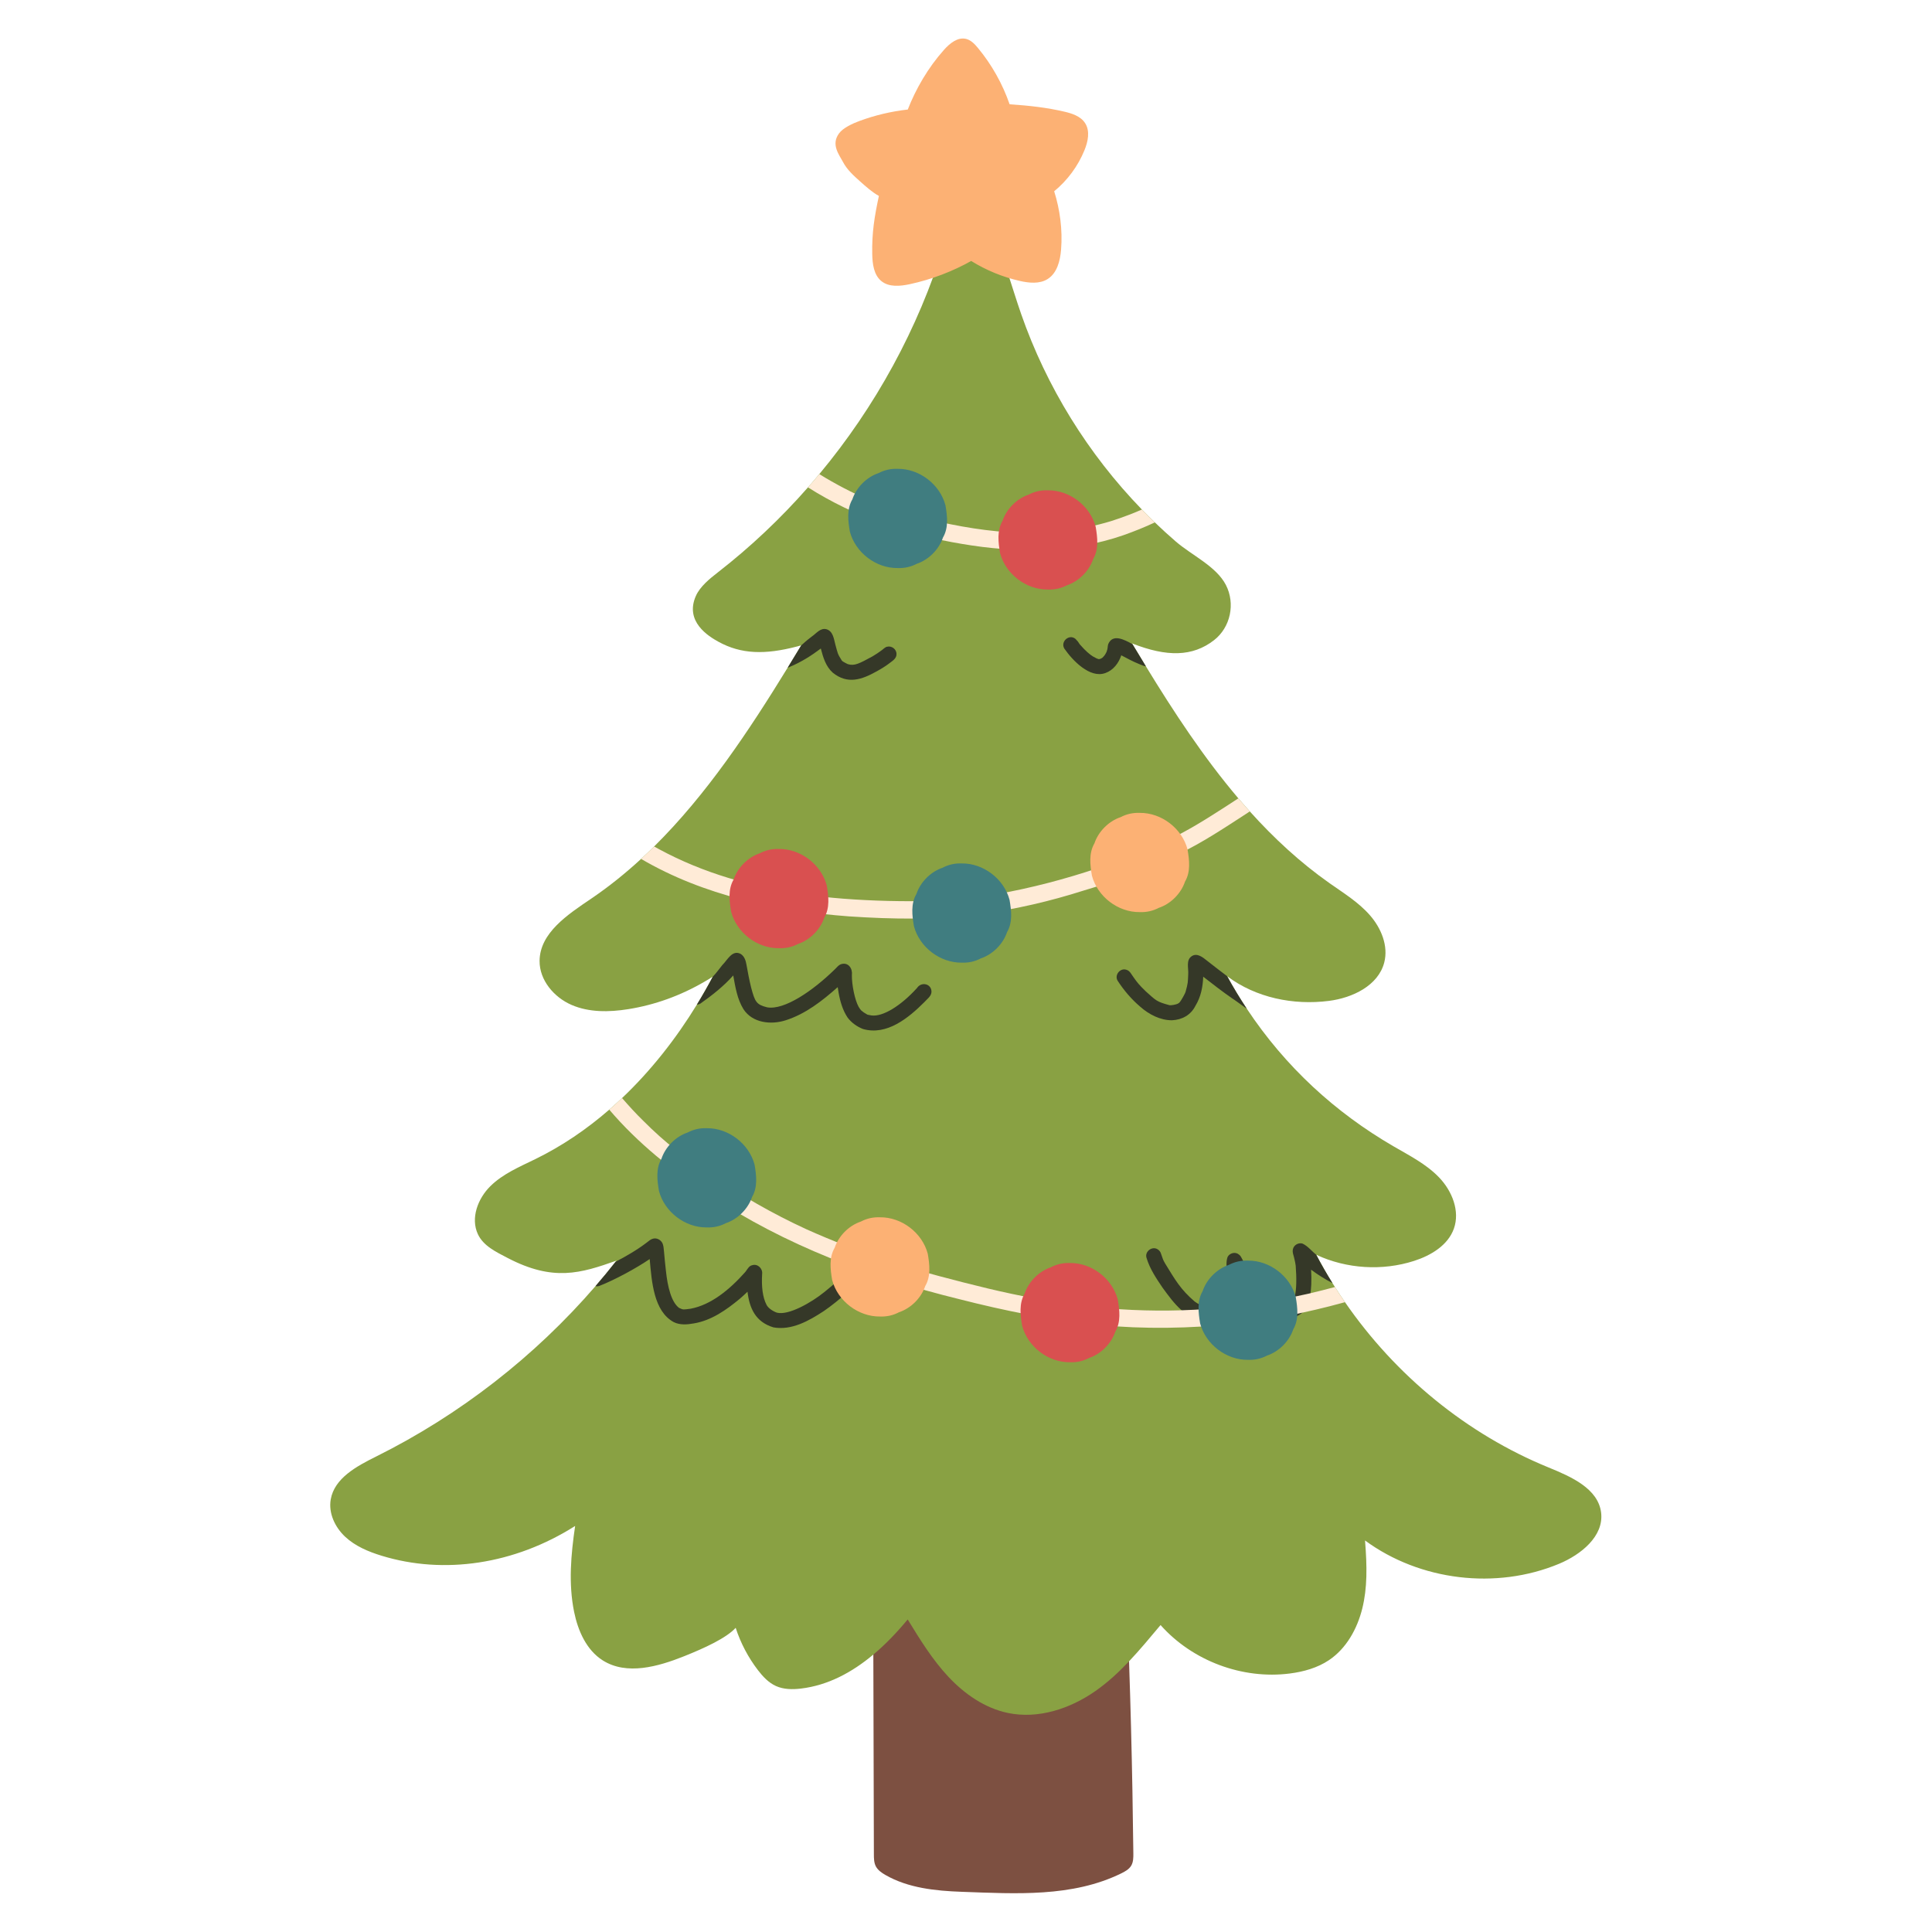 <?xml version="1.0" encoding="UTF-8"?>
<svg xmlns="http://www.w3.org/2000/svg" width="298" height="298" viewBox="0 0 298 298" fill="none">
  <path d="M134.688 248.123C134.721 260.752 134.757 273.382 134.791 286.011C134.791 286.64 134.801 287.299 135.086 287.861C135.396 288.457 135.977 288.859 136.556 289.195C140.083 291.225 144.285 291.654 148.35 291.8C156.741 292.1 165.388 292.652 172.931 288.966C173.529 288.673 174.147 288.334 174.486 287.761C174.815 287.199 174.819 286.514 174.812 285.862C174.676 273.392 174.337 259.594 173.798 247.135C173.768 246.429 173.715 245.661 173.25 245.129C172.844 244.666 172.216 244.483 171.621 244.333C166.265 242.969 160.737 242.407 155.222 242.008C151.748 241.758 148.234 241.569 144.803 242.184C141.376 242.796 137.999 244.283 134.688 248.123Z" fill="#7D5041"></path>
  <path d="M240.477 241.206C230.78 245.248 219.015 243.834 210.548 237.609C210.874 241.652 210.904 244.935 210.129 248.083C209.351 251.227 207.676 254.264 204.986 256.068C203.205 257.262 201.08 257.854 198.956 258.127C191.629 259.072 183.917 256.181 179.01 250.655C177.418 252.551 175.839 254.464 174.15 256.247C172.548 257.941 170.849 259.518 168.944 260.845C165.038 263.577 160.118 265.19 155.454 264.212C151.904 263.47 148.779 261.294 146.299 258.649C143.816 256.001 141.901 252.884 140.006 249.79C138.377 251.762 136.612 253.616 134.707 255.206C131.409 257.971 127.693 259.96 123.534 260.453C122.234 260.606 120.871 260.596 119.678 260.057C118.544 259.544 117.663 258.596 116.905 257.608C115.403 255.648 114.236 253.433 113.475 251.084C112.025 252.661 108.724 254.185 105.529 255.462C101.487 257.079 96.67 258.437 92.983 256.114C90.46 254.524 89.147 251.543 88.552 248.618C87.665 244.267 88.063 239.762 88.712 235.37C79.337 241.319 68.46 242.906 58.866 239.965C56.825 239.339 54.794 238.491 53.231 237.027C51.672 235.566 50.648 233.397 51.011 231.288C51.579 227.984 55.036 226.144 58.038 224.65C70.897 218.246 82.462 209.253 91.853 198.377C92.924 197.146 93.957 195.888 94.965 194.607C95.008 194.554 95.051 194.497 95.094 194.444C89.566 196.4 85.344 197.715 78.28 194.025C76.505 193.1 74.553 192.175 73.709 190.362C72.559 187.896 73.702 184.865 75.64 182.956C77.575 181.046 80.155 179.968 82.595 178.774C86.704 176.764 90.504 174.172 93.974 171.158C94.646 170.579 95.304 169.98 95.949 169.368C100.413 165.136 104.279 160.202 107.494 154.949C108.362 153.535 109.18 152.094 109.951 150.64C109.539 150.903 109.12 151.159 108.701 151.399C104.951 153.588 100.982 155.009 96.886 155.661C93.964 156.123 90.873 156.18 88.156 155.002C85.441 153.824 83.207 151.182 83.227 148.221C83.257 143.89 87.575 141.061 91.158 138.633C93.891 136.783 96.457 134.717 98.884 132.481C99.566 131.856 100.234 131.217 100.895 130.565C108.987 122.566 115.509 112.735 121.499 102.977C122.204 101.829 122.899 100.681 123.59 99.54C123.358 99.603 123.132 99.666 122.906 99.726C122.906 99.726 122.902 99.73 122.899 99.726C117.986 101.004 114.326 100.914 110.818 98.988C109.283 98.146 105.573 95.877 107.338 91.911C107.983 90.46 109.475 89.253 110.729 88.281C115.765 84.365 120.419 79.967 124.628 75.173C125.223 74.497 125.804 73.815 126.376 73.126C135.019 62.753 141.628 50.682 145.607 37.78C146.006 36.486 146.402 35.145 147.27 34.11C148.134 33.072 149.623 32.42 150.87 32.946C151.887 33.375 152.469 34.433 152.931 35.438C154.842 39.61 155.993 44.085 157.502 48.42C161.418 59.672 167.837 70.039 176.131 78.59C176.786 79.265 177.451 79.93 178.129 80.579C179.18 81.594 180.257 82.575 181.361 83.527C183.804 85.636 187.61 87.356 189.09 90.231C190.569 93.102 189.804 96.772 187.251 98.748C183.944 101.313 179.978 101.353 174.609 99.24C174.632 99.277 174.655 99.317 174.675 99.354C175.363 100.498 176.055 101.643 176.753 102.787C181.065 109.847 185.669 116.851 191.008 123.139C191.586 123.817 192.175 124.489 192.773 125.152C196.483 129.28 200.552 133.047 205.109 136.251C207.27 137.771 209.561 139.178 211.299 141.168C213.041 143.158 214.175 145.899 213.513 148.458C212.586 152.027 208.617 153.924 204.96 154.383C199.491 155.078 193.737 153.901 189.326 150.607C189.309 150.593 189.296 150.58 189.279 150.57C190.233 152.31 191.244 153.984 192.314 155.594L192.317 155.597C198.285 164.597 206 171.617 214.903 176.791C217.39 178.238 220.012 179.559 221.997 181.638C223.982 183.721 225.218 186.808 224.251 189.517C223.33 192.088 220.711 193.652 218.114 194.487C213.208 196.061 207.716 195.718 203.042 193.552L203.038 193.549C203.032 193.549 203.028 193.546 203.022 193.542C203.803 195.03 204.641 196.487 205.525 197.911C205.525 197.914 205.528 197.914 205.528 197.914C205.651 198.114 205.778 198.313 205.907 198.513C206.406 199.305 206.921 200.083 207.456 200.855C215.262 212.174 226.252 221.2 238.871 226.354C242.339 227.771 246.507 229.598 246.963 233.317C247.405 236.954 243.858 239.795 240.477 241.206Z" fill="#89A143"></path>
  <path d="M131.601 198.341C131.408 198.813 130.919 199.089 130.574 199.445C129.447 200.437 128.286 201.392 127.046 202.24C124.772 203.724 122.12 205.238 119.307 204.742C116.518 203.907 115.604 201.774 115.298 199.242C114.916 199.615 114.52 199.971 114.121 200.32C112.044 202.04 109.723 203.687 107.007 204.13C105.977 204.316 104.873 204.406 103.909 203.923C100.824 202.237 100.525 197.692 100.212 194.202C98.148 195.609 94.83 197.419 92.417 198.357C92.221 198.417 92.028 198.42 91.852 198.377C92.922 197.146 93.956 195.889 94.963 194.608C96.662 193.726 98.321 192.761 99.84 191.593C100.109 191.38 100.372 191.151 100.708 191.064C101.253 190.901 101.841 191.191 102.124 191.66C102.36 192.072 102.366 192.555 102.416 193.014C102.506 194.009 102.592 195.004 102.712 195.995C102.971 198.5 103.553 200.829 104.73 201.728C105.431 202.067 105.411 201.997 106.532 201.861C109.667 201.272 112.539 198.923 114.939 196.215C114.959 196.188 114.982 196.161 115.002 196.135C115.015 196.118 115.032 196.095 115.052 196.068C115.321 195.702 115.567 195.223 116.056 195.143C116.88 194.894 117.662 195.682 117.555 196.497C117.439 198.46 117.632 200.094 118.223 201.242C118.489 201.791 119.247 202.266 119.829 202.469C121.601 202.935 125.131 200.936 127.176 199.272C127.864 198.72 128.539 198.151 129.194 197.559C129.819 196.903 130.52 196.331 131.361 197.07C131.681 197.389 131.814 197.928 131.601 198.341Z" fill="#353828"></path>
  <path d="M143.678 152.947C143.678 153.659 142.996 154.085 142.571 154.577C140.134 157.012 136.79 159.764 133.123 158.722C132.189 158.36 131.325 157.744 130.726 156.939C129.978 155.808 129.586 154.464 129.353 153.14C129.297 152.847 129.25 152.554 129.213 152.261C126.826 154.374 124.27 156.387 121.202 157.368C118.941 158.104 116.059 157.801 114.673 155.658C113.709 154.091 113.426 152.258 113.097 150.458C111.618 152.125 109.856 153.509 108.041 154.79C107.858 154.896 107.672 154.946 107.492 154.95C108.36 153.536 109.178 152.095 109.949 150.641C110.449 150.142 110.899 149.48 111.415 148.854C112.199 148.096 112.937 146.442 114.247 147.138C114.822 147.494 115.035 148.179 115.141 148.811C115.348 149.982 115.57 151.157 115.856 152.315C116.451 154.534 116.657 154.956 118.329 155.375C121.019 155.845 125.444 152.757 128.705 149.573C129.054 149.267 129.327 148.821 129.805 148.698C130.889 148.409 131.531 149.427 131.398 150.408C131.374 151.875 131.85 154.244 132.438 155.296C132.86 155.984 132.85 155.838 133.249 156.174C134.041 156.63 133.529 156.447 134.423 156.626C136.171 156.853 138.931 155.166 141.444 152.394C142.099 151.39 143.641 151.702 143.678 152.947Z" fill="#353828"></path>
  <path d="M138.278 100.884C138.301 101.486 137.793 101.852 137.357 102.172C136.689 102.697 135.968 103.143 135.226 103.549C132.916 104.843 130.722 105.599 128.444 103.752C127.374 102.791 126.959 101.4 126.606 100.029C125.14 101.144 123.571 102.122 121.869 102.837C121.746 102.91 121.623 102.957 121.5 102.977C122.205 101.829 122.9 100.681 123.591 99.54C124.196 99.021 124.12 99.011 125.469 97.983C125.389 98.046 125.31 98.106 125.233 98.166C125.915 97.704 126.546 96.805 127.474 97.055C128.498 97.354 128.617 98.545 128.85 99.43C129.232 100.788 129.146 100.781 129.824 101.856C129.841 101.876 129.858 101.896 129.881 101.919C129.934 101.969 129.971 102.002 130.001 102.029C130.21 102.165 130.559 102.338 130.715 102.415C130.742 102.425 130.769 102.435 130.798 102.445C131.796 102.761 132.59 102.321 134.585 101.237C135.093 100.937 135.585 100.611 136.054 100.255C136.167 100.149 136.613 99.776 136.805 99.76C137.52 99.557 138.295 100.132 138.278 100.884Z" fill="#353828"></path>
  <path d="M176.754 102.787C176.375 102.734 176.009 102.531 175.657 102.405C174.723 102.029 173.838 101.546 172.951 101.077C172.558 102.275 171.711 103.386 170.504 103.809C168.094 104.694 165.414 101.839 164.168 100.043C163.526 98.968 164.909 97.737 165.88 98.539C166.482 99.141 166.412 99.274 166.618 99.46C167.432 100.402 168.091 100.954 168.569 101.247C169.227 101.613 169.174 101.576 169.444 101.659H169.577C169.63 101.646 169.706 101.626 169.789 101.596C169.872 101.556 169.952 101.513 170.029 101.46C170.032 101.457 170.035 101.453 170.042 101.45C170.125 101.377 170.238 101.25 170.308 101.167C170.358 101.101 170.408 101.034 170.451 100.964C170.524 100.861 170.624 100.661 170.677 100.548C170.72 100.435 170.76 100.319 170.79 100.202C170.81 100.122 170.823 100.046 170.836 99.966C170.85 99.81 170.886 99.527 170.92 99.397C171.598 97.68 173.419 98.662 174.676 99.354C175.364 100.498 176.056 101.643 176.754 102.787Z" fill="#353828"></path>
  <path d="M192.314 155.594C191.353 154.915 190.359 154.17 190.054 153.993C188.667 153.045 186.892 151.664 185.589 150.65C185.533 152.217 185.223 153.78 184.396 155.128C183.681 156.562 182.341 157.297 180.769 157.37C178.954 157.377 177.205 156.465 175.872 155.278C174.516 154.126 173.366 152.772 172.395 151.282C171.856 150.427 172.75 149.272 173.711 149.572C174.296 149.718 174.526 150.334 174.865 150.769C175.43 151.568 175.679 151.887 176.723 152.905C178.309 154.319 178.372 154.506 180.377 155.041C180.623 155.095 181.424 154.958 181.716 154.785C181.776 154.749 181.833 154.709 181.889 154.669C182.245 154.313 182.883 153.038 182.863 153.005C183.265 151.551 183.212 151.565 183.275 150.29C183.352 149.339 182.876 148.068 183.86 147.456C184.675 146.97 185.519 147.652 186.141 148.154C186.862 148.717 187.683 149.362 187.75 149.405C188.262 149.791 188.767 150.18 189.279 150.57C190.233 152.31 191.244 153.983 192.314 155.594Z" fill="#353828"></path>
  <path d="M205.524 197.911C204.64 196.487 203.802 195.03 203.021 193.543C203.028 193.546 203.031 193.549 203.038 193.549C202.313 192.974 201.728 192.192 200.89 191.809C200.275 191.64 199.577 192.029 199.431 192.658C199.284 193.213 199.597 193.756 199.68 194.298C199.733 194.451 199.813 194.953 199.853 195.21C199.999 197.089 199.993 198.929 199.697 200.004C199.634 200.247 199.554 200.45 199.457 200.606C199.421 200.646 199.387 200.686 199.348 200.723C199.238 200.796 199.125 200.862 199.005 200.915C198.955 200.935 198.895 200.955 198.832 200.972C198.816 200.975 198.809 200.975 198.799 200.979H198.792C198.34 201.029 197.795 200.839 197.213 200.496C195.621 199.555 193.739 197.455 192.642 195.948C192.3 195.439 191.978 194.917 191.688 194.371C191.512 194.072 191.396 193.699 191.09 193.503C190.568 193.044 189.707 193.257 189.368 193.836C189.046 194.621 189.265 195.519 189.139 196.347C188.936 198.493 188.843 200.39 187.57 201.434C187.523 201.478 187.48 201.511 187.447 201.541C187.373 201.594 187.3 201.641 187.224 201.684C187.22 201.687 187.217 201.687 187.214 201.691C187.114 201.727 187.011 201.754 186.905 201.777C186.476 201.777 185.299 201.415 184.717 201.049C184.611 200.992 184.405 200.849 184.275 200.756C182.091 198.886 181.283 197.439 179.691 194.847C179.295 194.115 179.468 194.444 179.086 193.393C179.006 193.1 178.81 192.847 178.551 192.694C177.703 192.159 176.539 193.044 176.842 194.012C177.347 195.702 178.341 197.176 179.322 198.623C180.219 199.848 181.117 201.102 182.264 202.103C182.437 202.26 182.62 202.406 182.806 202.546C183.979 203.447 185.469 204.03 186.948 204.106C188.467 204.036 189.68 202.852 190.392 201.588C190.402 201.564 190.412 201.544 190.422 201.521C190.934 200.423 191.173 199.232 191.313 198.024C192.147 199.109 193.085 200.117 194.105 201.035C194.275 201.188 194.448 201.338 194.624 201.488C195.438 202.23 196.475 202.862 197.536 203.141C198.703 203.451 199.903 203.334 200.864 202.476C201.053 202.306 201.233 202.11 201.402 201.88C201.874 201.158 202.054 200.32 202.147 199.468V199.465C202.2 199.019 202.223 198.567 202.256 198.127C202.283 197.369 202.28 196.604 202.23 195.842C203.274 196.624 204.374 197.312 205.524 197.911Z" fill="#353828"></path>
  <path d="M135.564 30.222C134.876 33.432 134.474 35.888 134.537 39.172C134.567 40.702 134.773 42.419 135.966 43.374C137.146 44.315 138.845 44.152 140.321 43.836C143.752 43.101 147.059 41.797 149.799 40.253C152.102 41.683 154.646 42.728 157.288 43.33C158.724 43.656 160.337 43.826 161.587 43.044C163.049 42.129 163.525 40.233 163.664 38.513C163.914 35.442 163.488 32.321 162.601 29.503C164.648 27.823 166.271 25.627 167.271 23.175C167.82 21.834 168.159 20.217 167.378 19C166.696 17.928 165.367 17.499 164.13 17.213C161.51 16.604 158.824 16.288 155.726 16.085C154.636 12.934 152.977 9.98 150.853 7.412C150.351 6.803 149.775 6.187 149.014 6.001C147.721 5.681 146.501 6.686 145.613 7.678C143.14 10.446 141.249 13.733 140.019 16.894C137.479 17.18 134.972 17.772 132.575 18.657C131.561 19.029 130.052 19.702 129.414 20.577C128.144 22.31 129.427 23.844 130.042 25.012C130.657 26.179 131.661 27.084 132.645 27.963C133.596 28.811 134.547 29.663 135.564 30.222Z" fill="#FCB174"></path>
  <path d="M178.129 80.58C176.553 81.318 174.937 81.967 173.295 82.546C165.317 85.321 156.663 85.307 148.409 83.9C140.035 82.522 131.807 79.741 124.627 75.173C125.222 74.498 125.804 73.816 126.376 73.127C126.675 73.317 126.977 73.5 127.283 73.683C132.549 76.787 136.91 78.47 143.027 80.07C152.671 82.386 161.893 83.251 171.374 80.38C173.162 79.818 175.14 79.039 176.131 78.59C176.786 79.265 177.45 79.931 178.129 80.58Z" fill="#FFEBD7"></path>
  <path d="M192.774 125.152C192.544 125.308 192.312 125.461 192.079 125.614C188.735 127.78 185.4 130.006 181.797 131.722C177.053 133.985 172.146 135.898 167.103 137.375C161.98 139.009 156.731 140.226 151.406 140.965C144.631 141.917 137.749 141.8 130.938 141.344C119.831 140.506 108.572 138.16 98.885 132.481C99.566 131.856 100.234 131.217 100.896 130.565C101.152 130.708 101.411 130.851 101.671 130.991C108.459 134.66 115.895 136.813 124.206 137.951C130.822 139.035 143.321 139.385 149.863 138.516C160.262 137.149 171.332 133.709 179.832 129.716C183.077 128.239 186.088 126.319 189.08 124.396C189.725 123.98 190.37 123.561 191.008 123.139C191.587 123.817 192.175 124.489 192.774 125.152Z" fill="#FFEBD7"></path>
  <path d="M207.457 200.855C206.672 201.072 205.888 201.278 205.097 201.481C203.694 201.837 202.281 202.173 200.865 202.476C199.758 202.715 198.648 202.935 197.537 203.141C195.214 203.567 192.88 203.913 190.536 204.169C183.552 204.928 176.508 205.031 169.513 204.372C162.236 203.65 155.036 202.196 147.955 200.386C134.375 197.053 121.051 192.082 109.373 184.277C103.702 180.587 98.366 176.318 93.975 171.158C94.646 170.579 95.304 169.98 95.949 169.368C96.99 170.569 98.06 171.744 99.197 172.855C102.764 176.428 105.45 178.374 109.536 181.189C114.25 184.37 119.193 187.224 124.362 189.597C128.278 191.357 132.716 193.093 137.573 194.7C142.427 196.251 147.367 197.525 152.316 198.726C162.449 201.145 172.03 202.422 182.265 202.103C184.931 202.02 187.644 201.83 190.423 201.521C190.483 201.514 190.54 201.507 190.599 201.501C191.673 201.388 192.857 201.231 194.106 201.035C195.104 200.879 196.148 200.696 197.215 200.496C198.033 200.343 198.864 200.18 199.698 200.004C200.396 199.861 201.098 199.708 201.796 199.551C201.912 199.525 202.032 199.495 202.148 199.468V199.465C203.408 199.169 204.661 198.852 205.908 198.513C206.406 199.305 206.922 200.083 207.457 200.855Z" fill="#FFEBD7"></path>
  <path d="M116.389 179.639C115.53 176.408 112.361 173.983 109.016 174.019C107.964 173.979 106.982 174.202 106.07 174.681C104.23 175.297 102.645 176.884 102.029 178.724C101.141 180.247 101.36 182.037 101.643 183.708C102.502 186.938 105.672 189.364 109.016 189.324C110.069 189.364 111.051 189.144 111.962 188.665C113.802 188.049 115.387 186.462 116.004 184.623C116.891 183.099 116.673 181.309 116.389 179.639Z" fill="#407D80"></path>
  <path d="M143.101 193.377C142.244 190.146 139.076 187.721 135.728 187.76C134.678 187.721 133.694 187.94 132.783 188.419C130.944 189.035 129.359 190.622 128.742 192.462C127.854 193.985 128.072 195.775 128.356 197.446C129.215 200.676 132.384 203.101 135.728 203.065C136.782 203.105 137.763 202.885 138.673 202.403C140.515 201.787 142.101 200.2 142.716 198.36C143.603 196.837 143.387 195.047 143.101 193.377Z" fill="#FCB174"></path>
  <path d="M172.407 200.433C171.549 197.199 168.381 194.773 165.037 194.813C163.983 194.773 163.003 194.993 162.088 195.472C160.25 196.087 158.664 197.674 158.049 199.518C157.162 201.041 157.378 202.828 157.664 204.498C158.521 207.732 161.689 210.158 165.037 210.118C166.088 210.158 167.071 209.938 167.982 209.459C169.821 208.843 171.406 207.253 172.025 205.413C172.912 203.889 172.693 202.103 172.407 200.433Z" fill="#D95050"></path>
  <path d="M199.862 200.061C199.004 196.828 195.833 194.406 192.489 194.442C191.435 194.402 190.454 194.622 189.543 195.101C187.702 195.72 186.116 197.307 185.501 199.147C184.613 200.67 184.833 202.457 185.115 204.13C185.973 207.361 189.145 209.786 192.489 209.747C193.543 209.786 194.523 209.567 195.434 209.088C197.276 208.472 198.858 206.885 199.477 205.045C200.364 203.522 200.145 201.732 199.862 200.061Z" fill="#407D80"></path>
  <path d="M183.169 131.002C182.311 127.768 179.14 125.343 175.795 125.383C174.742 125.343 173.761 125.562 172.85 126.041C171.008 126.657 169.426 128.247 168.808 130.087C167.92 131.611 168.14 133.397 168.422 135.068C169.28 138.301 172.451 140.727 175.795 140.687C176.849 140.727 177.83 140.507 178.741 140.028C180.582 139.413 182.165 137.826 182.783 135.983C183.671 134.459 183.451 132.672 183.169 131.002Z" fill="#FCB174"></path>
  <path d="M155.717 138.796C154.856 135.566 151.688 133.14 148.344 133.18C147.29 133.14 146.309 133.36 145.398 133.839C143.557 134.455 141.971 136.042 141.356 137.882C140.468 139.405 140.684 141.195 140.97 142.865C141.828 146.096 144.999 148.521 148.344 148.485C149.394 148.525 150.378 148.305 151.289 147.826C153.127 147.207 154.713 145.62 155.331 143.78C156.219 142.257 156 140.467 155.717 138.796Z" fill="#407D80"></path>
  <path d="M127.52 136.571C126.662 133.337 123.492 130.912 120.147 130.952C119.094 130.912 118.113 131.132 117.202 131.611C115.362 132.226 113.777 133.816 113.16 135.656C112.272 137.18 112.49 138.967 112.775 140.637C113.633 143.871 116.802 146.296 120.147 146.256C121.2 146.296 122.182 146.077 123.093 145.598C124.933 144.982 126.518 143.392 127.135 141.552C128.023 140.028 127.804 138.241 127.52 136.571Z" fill="#D95050"></path>
  <path d="M145.831 77.934C144.973 74.701 141.805 72.275 138.457 72.315C137.407 72.275 136.423 72.495 135.512 72.974C133.674 73.589 132.088 75.18 131.473 77.02C130.586 78.543 130.802 80.33 131.087 82C131.945 85.234 135.113 87.659 138.457 87.62C139.511 87.659 140.495 87.44 141.406 86.961C143.245 86.345 144.83 84.755 145.445 82.915C146.333 81.391 146.117 79.605 145.831 77.934Z" fill="#407D80"></path>
  <path d="M169.001 81.245C168.143 78.014 164.972 75.589 161.627 75.629C160.574 75.589 159.593 75.808 158.682 76.287C156.84 76.903 155.258 78.49 154.64 80.33C153.752 81.853 153.972 83.644 154.254 85.314C155.112 88.544 158.283 90.97 161.627 90.933C162.681 90.973 163.662 90.753 164.573 90.274C166.414 89.656 167.997 88.069 168.615 86.229C169.503 84.705 169.283 82.918 169.001 81.245Z" fill="#D95050"></path>
</svg>
